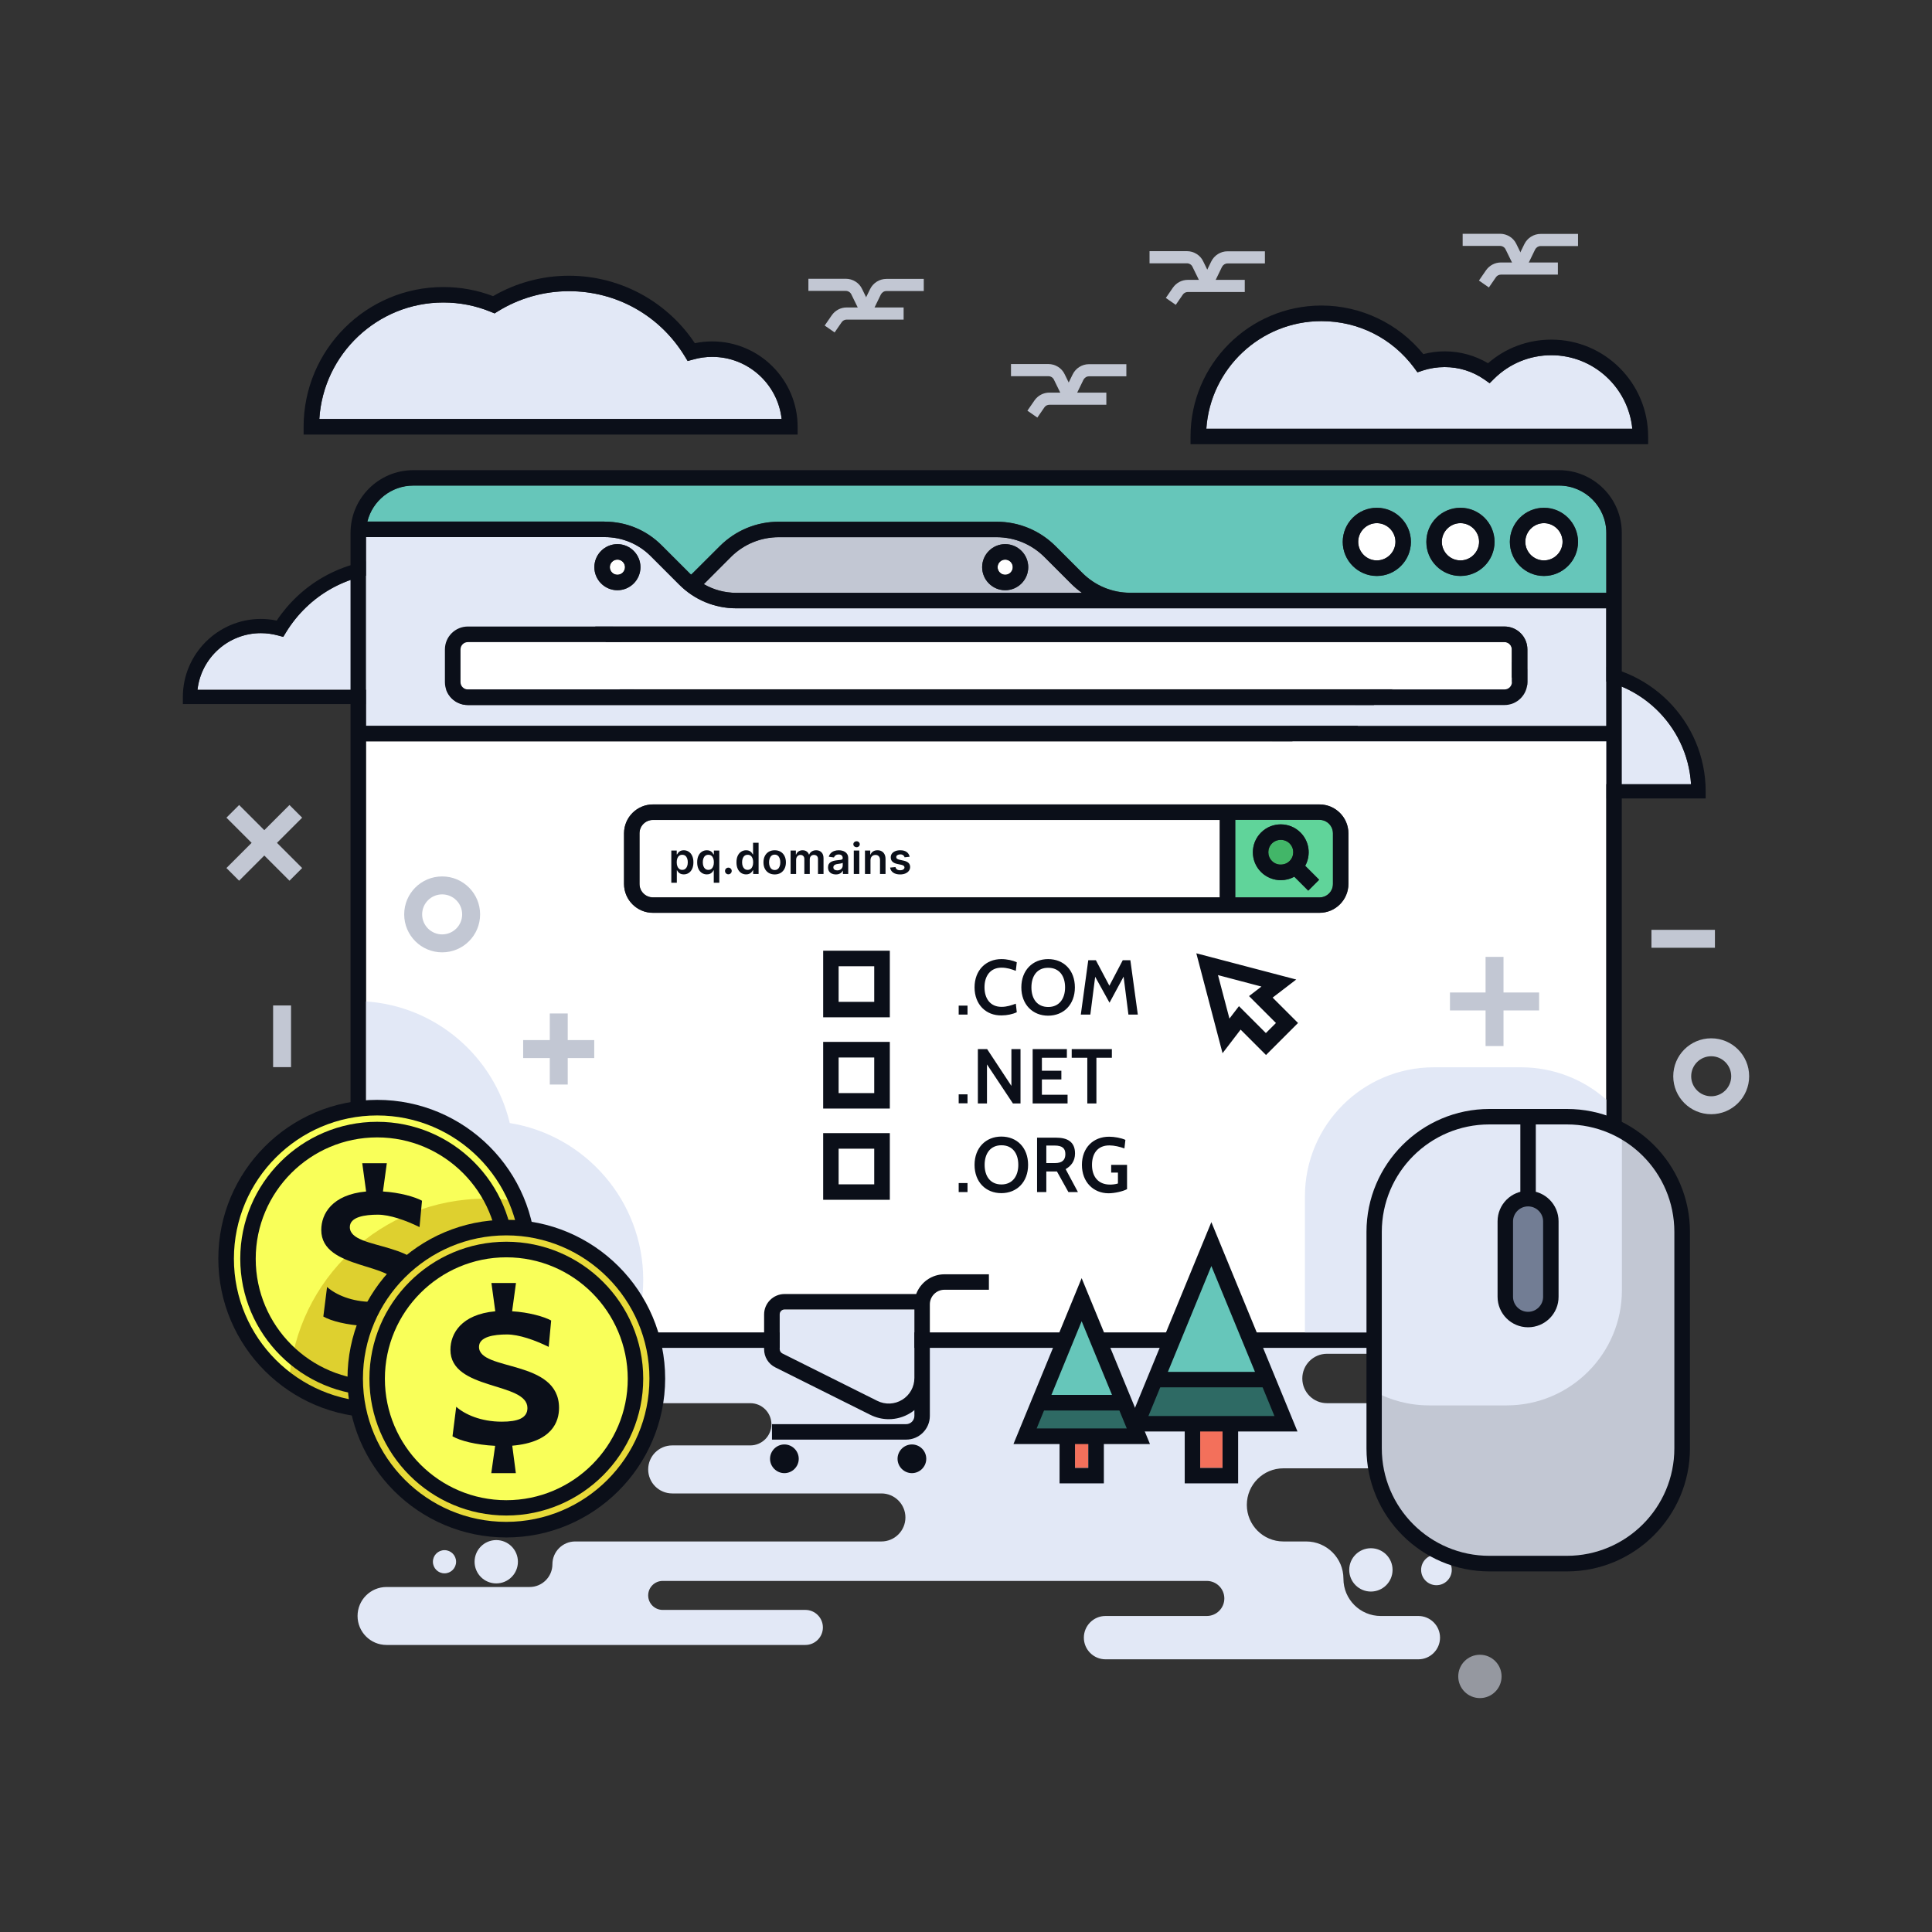 <svg width="540" height="540" viewBox="0 0 540 540" fill="none" xmlns="http://www.w3.org/2000/svg">
<rect x="0" y="0" width="540" height="540" fill="#333333" stroke="none"/>
<g clip-path="url(#clip0_4484_10790)">
<mask id="mask0_4484_10790" style="mask-type:luminance" maskUnits="userSpaceOnUse" x="0" y="0" width="540" height="540">
<path d="M540 0H0V540H540V0Z" fill="white"/>
</mask>
<g mask="url(#mask0_4484_10790)">
<path d="M162.926 392.194H209.713C212.991 392.194 215.614 394.856 215.614 398.096C215.614 401.374 212.953 403.997 209.713 403.997H187.881C184.179 403.997 181.17 407.006 181.17 410.709C181.17 414.411 184.179 417.42 187.881 417.42H246.356C250.059 417.42 253.067 420.429 253.067 424.131C253.067 427.834 250.059 430.843 246.356 430.843H160.766C157.256 430.843 154.401 433.697 154.401 437.207C154.401 440.717 151.547 443.571 148.037 443.571H108.039C103.564 443.571 99.939 447.197 99.939 451.671C99.939 456.146 103.564 459.771 108.039 459.771H225.103C227.803 459.771 230.001 457.573 230.001 454.873C230.001 452.173 227.803 449.974 225.103 449.974H185.22C182.983 449.974 181.17 448.161 181.17 445.924C181.17 443.687 182.983 441.874 185.22 441.874H337.307C340.007 441.874 342.206 444.073 342.206 446.773C342.206 449.473 340.007 451.671 337.307 451.671H308.996C305.64 451.671 302.94 454.41 302.94 457.727C302.94 461.083 305.679 463.783 308.996 463.783H396.437C399.793 463.783 402.493 461.044 402.493 457.727C402.493 454.371 399.754 451.671 396.437 451.671H385.907C380.16 451.671 375.493 447.004 375.493 441.257C375.493 435.51 370.826 430.843 365.079 430.843H358.714C353.044 430.843 348.493 426.253 348.493 420.621C348.493 414.951 353.083 410.4 358.714 410.4H399.176C404.19 410.4 408.279 406.311 408.279 401.297C408.279 396.283 404.19 392.194 399.176 392.194H370.903C367.084 392.194 363.999 389.109 363.999 385.29C363.999 381.471 367.084 378.386 370.903 378.386H413.64V349.226H160.766L162.926 392.194Z" fill="#E2E8F6"/>
<path d="M413.64 474.621C416.984 474.621 419.696 471.91 419.696 468.566C419.696 465.221 416.984 462.51 413.64 462.51C410.295 462.51 407.584 465.221 407.584 468.566C407.584 471.91 410.295 474.621 413.64 474.621Z" fill="#E2E8F6" fill-opacity="0.561"/>
<path d="M138.703 442.569C142.047 442.569 144.759 439.857 144.759 436.513C144.759 433.168 142.047 430.457 138.703 430.457C135.358 430.457 132.647 433.168 132.647 436.513C132.647 439.857 135.358 442.569 138.703 442.569Z" fill="#E2E8F6"/>
<path d="M124.239 439.753C126.028 439.753 127.479 438.302 127.479 436.513C127.479 434.723 126.028 433.273 124.239 433.273C122.449 433.273 120.999 434.723 120.999 436.513C120.999 438.302 122.449 439.753 124.239 439.753Z" fill="#E2E8F6"/>
<path d="M383.169 444.844C386.513 444.844 389.224 442.133 389.224 438.789C389.224 435.444 386.513 432.733 383.169 432.733C379.824 432.733 377.113 435.444 377.113 438.789C377.113 442.133 379.824 444.844 383.169 444.844Z" fill="#E2E8F6"/>
<path d="M401.49 443.07C403.855 443.07 405.771 441.153 405.771 438.789C405.771 436.424 403.855 434.507 401.49 434.507C399.125 434.507 397.209 436.424 397.209 438.789C397.209 441.153 399.125 443.07 401.49 443.07Z" fill="#E2E8F6"/>
<path d="M372.33 203.349C373.95 203.349 375.57 203.58 377.151 204.004L378.579 204.39L379.35 203.117C385.714 192.741 396.746 186.531 408.896 186.531C415.337 186.531 421.624 188.306 427.063 191.661L427.911 192.201L428.837 191.816C432.694 190.234 436.783 189.424 440.987 189.424C457.843 189.424 471.651 202.616 472.654 219.201H354.587C355.59 210.291 363.15 203.349 372.33 203.349Z" fill="#E2E8F6"/>
<path d="M350.537 221.207V223.174H476.743V221.207C476.743 201.536 460.736 185.49 441.026 185.49C436.629 185.49 432.386 186.261 428.297 187.804C422.434 184.41 415.761 182.597 408.934 182.597C402.223 182.597 395.589 184.371 389.764 187.689C384.557 190.659 380.083 194.863 376.766 199.839C375.3 199.53 373.796 199.376 372.291 199.376C360.296 199.376 350.537 209.173 350.537 221.207ZM354.587 219.201C355.59 210.291 363.15 203.349 372.33 203.349C373.95 203.349 375.57 203.58 377.151 204.004L378.579 204.39L379.35 203.117C385.714 192.741 396.746 186.531 408.896 186.531C415.337 186.531 421.624 188.306 427.063 191.661L427.911 192.201L428.837 191.816C432.694 190.234 436.783 189.424 440.987 189.424C457.843 189.424 471.651 202.616 472.654 219.201H354.587Z" fill="#0B0F19"/>
<path d="M72.901 176.966C74.521 176.966 76.141 177.197 77.722 177.621L79.149 178.007L79.921 176.734C86.285 166.359 97.316 160.149 109.467 160.149C115.908 160.149 122.195 161.923 127.634 165.279L128.482 165.819L129.408 165.433C133.265 163.851 137.354 163.041 141.558 163.041C158.414 163.041 172.222 176.233 173.225 192.819H55.196C56.161 183.909 63.759 176.966 72.901 176.966Z" fill="#E2E8F6"/>
<path d="M51.107 194.824V196.791H177.313V194.824C177.313 175.153 161.306 159.107 141.596 159.107C137.199 159.107 132.956 159.879 128.867 161.421C123.004 158.027 116.331 156.214 109.504 156.214C102.793 156.214 96.159 157.989 90.335 161.306C85.127 164.276 80.653 168.48 77.336 173.456C75.87 173.147 74.366 172.993 72.862 172.993C60.904 173.031 51.107 182.79 51.107 194.824ZM55.196 192.819C56.199 183.909 63.759 176.966 72.939 176.966C74.559 176.966 76.179 177.197 77.76 177.621L79.187 178.007L79.959 176.734C86.323 166.359 97.355 160.149 109.504 160.149C115.946 160.149 122.233 161.923 127.671 165.279L128.52 165.819L129.446 165.433C133.303 163.851 137.391 163.041 141.596 163.041C158.451 163.041 172.26 176.233 173.263 192.819H55.196Z" fill="#0B0F19"/>
<path d="M448.971 359.177V207.206H102.291V359.177C102.291 366.467 108.231 372.407 115.521 372.407H435.741C443.07 372.407 448.971 366.467 448.971 359.177ZM376.881 247.089C376.881 251.524 373.256 255.15 368.82 255.15H182.481C178.046 255.15 174.42 251.524 174.42 247.089V232.933C174.42 228.497 178.046 224.871 182.481 224.871H368.82C373.256 224.871 376.881 228.497 376.881 232.933V247.089ZM431.537 156.639C434.391 156.639 436.744 154.286 436.744 151.431C436.744 148.577 434.391 146.224 431.537 146.224C428.683 146.224 426.33 148.577 426.33 151.431C426.33 154.324 428.683 156.639 431.537 156.639ZM384.827 156.639C387.681 156.639 390.034 154.286 390.034 151.431C390.034 148.577 387.681 146.224 384.827 146.224C381.973 146.224 379.62 148.577 379.62 151.431C379.62 154.324 381.973 156.639 384.827 156.639Z" fill="white"/>
<path d="M368.82 229.153H345.253V250.83H368.82C370.903 250.83 372.561 249.133 372.561 247.089V232.933C372.561 230.85 370.864 229.153 368.82 229.153ZM365.657 248.94L361.761 245.044C360.604 245.7 359.293 246.009 357.981 246.009C355.976 246.009 353.97 245.237 352.466 243.733C349.419 240.686 349.419 235.749 352.466 232.701C355.513 229.654 360.45 229.654 363.497 232.701C366.004 235.209 366.429 239.027 364.809 241.997L368.704 245.893L365.657 248.94Z" fill="#60D49A"/>
<path d="M168.981 145.8C175.037 145.8 180.707 148.153 184.95 152.434L192.857 160.341C192.934 160.419 193.05 160.534 193.166 160.611C193.32 160.457 193.474 160.341 193.629 160.187L201.189 152.627C205.586 148.23 211.449 145.8 217.697 145.8H278.524C284.773 145.8 290.597 148.23 295.033 152.627L302.516 160.11C306.103 163.697 310.886 165.664 315.939 165.664H448.971V148.924C448.971 141.634 443.031 135.694 435.741 135.694H115.521C109.311 135.694 104.104 139.976 102.677 145.761H168.981V145.8ZM431.537 141.904C436.783 141.904 441.064 146.186 441.064 151.431C441.064 156.677 436.783 160.959 431.537 160.959C426.291 160.959 422.01 156.677 422.01 151.431C422.01 146.186 426.291 141.904 431.537 141.904ZM408.201 141.904C413.447 141.904 417.729 146.186 417.729 151.431C417.729 156.677 413.447 160.959 408.201 160.959C402.956 160.959 398.674 156.677 398.674 151.431C398.636 146.186 402.917 141.904 408.201 141.904ZM384.827 141.904C390.073 141.904 394.354 146.186 394.354 151.431C394.354 156.677 390.073 160.959 384.827 160.959C379.581 160.959 375.3 156.677 375.3 151.431C375.3 146.186 379.581 141.904 384.827 141.904Z" fill="#66C6BA"/>
<path d="M340.933 229.153H182.481C180.399 229.153 178.74 230.85 178.74 232.894V247.05C178.74 249.133 180.437 250.791 182.481 250.791H340.933V229.153Z" fill="white"/>
<path d="M187.633 246.735V237.735H189.15V238.817H189.239C189.319 238.658 189.431 238.489 189.576 238.31C189.721 238.128 189.917 237.973 190.164 237.845C190.411 237.715 190.726 237.649 191.11 237.649C191.616 237.649 192.071 237.779 192.478 238.037C192.887 238.293 193.211 238.672 193.449 239.175C193.691 239.675 193.812 240.289 193.812 241.016C193.812 241.735 193.694 242.345 193.458 242.848C193.222 243.351 192.901 243.735 192.495 243.999C192.089 244.263 191.628 244.395 191.114 244.395C190.739 244.395 190.428 244.333 190.181 244.208C189.934 244.083 189.735 243.932 189.584 243.756C189.437 243.577 189.321 243.408 189.239 243.249H189.175V246.735H187.633ZM189.145 241.007C189.145 241.431 189.205 241.801 189.324 242.119C189.446 242.438 189.621 242.686 189.848 242.865C190.079 243.041 190.357 243.129 190.684 243.129C191.025 243.129 191.31 243.039 191.54 242.857C191.77 242.672 191.944 242.421 192.06 242.102C192.179 241.781 192.239 241.416 192.239 241.007C192.239 240.601 192.181 240.24 192.064 239.925C191.948 239.61 191.775 239.362 191.545 239.183C191.314 239.004 191.027 238.915 190.684 238.915C190.354 238.915 190.074 239.002 189.844 239.175C189.614 239.348 189.439 239.591 189.32 239.904C189.204 240.216 189.145 240.584 189.145 241.007Z" fill="#0B0F19"/>
<path d="M199.5 246.735V243.249H199.437C199.357 243.408 199.242 243.577 199.091 243.756C198.941 243.932 198.742 244.083 198.495 244.208C198.248 244.333 197.937 244.395 197.562 244.395C197.047 244.395 196.587 244.263 196.181 243.999C195.775 243.735 195.454 243.351 195.218 242.848C194.982 242.345 194.864 241.735 194.864 241.016C194.864 240.289 194.983 239.675 195.222 239.175C195.464 238.672 195.789 238.293 196.198 238.037C196.607 237.779 197.063 237.649 197.566 237.649C197.949 237.649 198.265 237.715 198.512 237.845C198.759 237.973 198.955 238.128 199.1 238.31C199.245 238.489 199.357 238.658 199.437 238.817H199.53V237.735H201.047V246.735H199.5ZM197.992 243.129C198.319 243.129 198.597 243.041 198.827 242.865C199.057 242.686 199.232 242.438 199.351 242.119C199.471 241.801 199.53 241.431 199.53 241.007C199.53 240.584 199.471 240.216 199.351 239.904C199.235 239.591 199.062 239.348 198.831 239.175C198.604 239.002 198.324 238.915 197.992 238.915C197.648 238.915 197.361 239.004 197.131 239.183C196.901 239.362 196.728 239.61 196.611 239.925C196.495 240.24 196.437 240.601 196.437 241.007C196.437 241.416 196.495 241.781 196.611 242.102C196.731 242.421 196.905 242.672 197.135 242.857C197.368 243.039 197.654 243.129 197.992 243.129Z" fill="#0B0F19"/>
<path d="M203.584 244.374C203.325 244.374 203.104 244.283 202.919 244.101C202.734 243.919 202.644 243.698 202.646 243.436C202.644 243.181 202.734 242.962 202.919 242.78C203.104 242.598 203.325 242.507 203.584 242.507C203.834 242.507 204.051 242.598 204.236 242.78C204.423 242.962 204.519 243.181 204.521 243.436C204.519 243.61 204.473 243.767 204.385 243.909C204.3 244.051 204.186 244.165 204.044 244.25C203.905 244.333 203.751 244.374 203.584 244.374Z" fill="#0B0F19"/>
<path d="M208.543 244.395C208.029 244.395 207.569 244.263 207.162 243.999C206.756 243.735 206.435 243.351 206.199 242.848C205.963 242.345 205.846 241.735 205.846 241.016C205.846 240.289 205.965 239.675 206.204 239.175C206.445 238.672 206.77 238.293 207.179 238.037C207.588 237.779 208.044 237.649 208.547 237.649C208.931 237.649 209.246 237.715 209.493 237.845C209.74 237.973 209.936 238.128 210.081 238.31C210.226 238.489 210.338 238.658 210.418 238.817H210.482V235.553H212.029V244.28H210.512V243.249H210.418C210.338 243.408 210.223 243.577 210.073 243.756C209.922 243.932 209.723 244.083 209.476 244.208C209.229 244.333 208.918 244.395 208.543 244.395ZM208.973 243.129C209.3 243.129 209.579 243.041 209.809 242.865C210.039 242.686 210.213 242.438 210.333 242.119C210.452 241.801 210.512 241.431 210.512 241.007C210.512 240.584 210.452 240.216 210.333 239.904C210.216 239.591 210.043 239.348 209.813 239.175C209.586 239.002 209.306 238.915 208.973 238.915C208.63 238.915 208.343 239.004 208.113 239.183C207.883 239.362 207.709 239.61 207.593 239.925C207.476 240.24 207.418 240.601 207.418 241.007C207.418 241.416 207.476 241.781 207.593 242.102C207.712 242.421 207.887 242.672 208.117 242.857C208.35 243.039 208.635 243.129 208.973 243.129Z" fill="#0B0F19"/>
<path d="M216.528 244.408C215.889 244.408 215.335 244.267 214.866 243.986C214.397 243.705 214.033 243.311 213.775 242.806C213.519 242.3 213.391 241.709 213.391 241.033C213.391 240.357 213.519 239.764 213.775 239.256C214.033 238.747 214.397 238.352 214.866 238.071C215.335 237.79 215.889 237.649 216.528 237.649C217.167 237.649 217.721 237.79 218.19 238.071C218.658 238.352 219.021 238.747 219.276 239.256C219.535 239.764 219.664 240.357 219.664 241.033C219.664 241.709 219.535 242.3 219.276 242.806C219.021 243.311 218.658 243.705 218.19 243.986C217.721 244.267 217.167 244.408 216.528 244.408ZM216.536 243.172C216.883 243.172 217.173 243.077 217.406 242.887C217.639 242.693 217.812 242.435 217.925 242.111C218.042 241.787 218.1 241.426 218.1 241.029C218.1 240.628 218.042 240.266 217.925 239.942C217.812 239.615 217.639 239.355 217.406 239.162C217.173 238.969 216.883 238.872 216.536 238.872C216.181 238.872 215.886 238.969 215.65 239.162C215.417 239.355 215.242 239.615 215.126 239.942C215.012 240.266 214.955 240.628 214.955 241.029C214.955 241.426 215.012 241.787 215.126 242.111C215.242 242.435 215.417 242.693 215.65 242.887C215.886 243.077 216.181 243.172 216.536 243.172Z" fill="#0B0F19"/>
<path d="M220.973 244.28V237.735H222.448V238.847H222.525C222.661 238.472 222.887 238.179 223.202 237.969C223.517 237.756 223.894 237.649 224.331 237.649C224.775 237.649 225.148 237.757 225.452 237.973C225.759 238.186 225.975 238.477 226.1 238.847H226.168C226.313 238.483 226.557 238.193 226.901 237.977C227.248 237.759 227.658 237.649 228.133 237.649C228.735 237.649 229.226 237.84 229.607 238.22C229.988 238.601 230.178 239.156 230.178 239.887V244.28H228.631V240.125C228.631 239.719 228.523 239.422 228.307 239.235C228.091 239.044 227.827 238.949 227.515 238.949C227.142 238.949 226.851 239.066 226.641 239.298C226.434 239.529 226.33 239.828 226.33 240.198V244.28H224.817V240.061C224.817 239.723 224.715 239.453 224.51 239.252C224.309 239.05 224.044 238.949 223.718 238.949C223.496 238.949 223.294 239.006 223.113 239.119C222.931 239.23 222.786 239.388 222.678 239.593C222.57 239.794 222.516 240.03 222.516 240.3V244.28H220.973Z" fill="#0B0F19"/>
<path d="M233.626 244.412C233.212 244.412 232.838 244.338 232.506 244.191C232.176 244.04 231.915 243.818 231.722 243.526C231.531 243.233 231.436 242.872 231.436 242.443C231.436 242.074 231.504 241.769 231.641 241.527C231.777 241.286 231.963 241.093 232.199 240.948C232.435 240.803 232.7 240.693 232.996 240.619C233.294 240.543 233.602 240.487 233.92 240.453C234.304 240.414 234.615 240.378 234.854 240.347C235.092 240.313 235.266 240.262 235.374 240.193C235.484 240.122 235.54 240.013 235.54 239.865V239.84C235.54 239.519 235.445 239.27 235.254 239.094C235.064 238.918 234.79 238.83 234.432 238.83C234.054 238.83 233.754 238.912 233.533 239.077C233.314 239.242 233.166 239.436 233.09 239.661L231.649 239.456C231.763 239.058 231.95 238.726 232.212 238.459C232.473 238.189 232.793 237.987 233.17 237.854C233.548 237.718 233.966 237.649 234.423 237.649C234.739 237.649 235.053 237.686 235.365 237.76C235.678 237.834 235.963 237.956 236.222 238.127C236.48 238.294 236.688 238.523 236.844 238.813C237.003 239.102 237.082 239.465 237.082 239.899V244.28H235.599V243.381H235.548C235.455 243.563 235.322 243.733 235.152 243.892C234.984 244.048 234.773 244.175 234.517 244.271C234.264 244.365 233.967 244.412 233.626 244.412ZM234.027 243.279C234.337 243.279 234.605 243.218 234.832 243.095C235.06 242.97 235.234 242.806 235.357 242.601C235.482 242.396 235.544 242.173 235.544 241.932V241.161C235.496 241.2 235.413 241.237 235.297 241.271C235.183 241.306 235.055 241.335 234.913 241.361C234.771 241.387 234.631 241.409 234.492 241.429C234.352 241.449 234.232 241.466 234.129 241.48C233.899 241.512 233.693 241.563 233.511 241.634C233.33 241.705 233.186 241.804 233.081 241.932C232.976 242.057 232.923 242.219 232.923 242.418C232.923 242.702 233.027 242.916 233.234 243.061C233.442 243.206 233.706 243.279 234.027 243.279Z" fill="#0B0F19"/>
<path d="M238.634 244.28V237.735H240.176V244.28H238.634ZM239.409 236.806C239.165 236.806 238.955 236.725 238.778 236.563C238.602 236.398 238.514 236.2 238.514 235.97C238.514 235.737 238.602 235.54 238.778 235.378C238.955 235.213 239.165 235.131 239.409 235.131C239.656 235.131 239.867 235.213 240.04 235.378C240.216 235.54 240.304 235.737 240.304 235.97C240.304 236.2 240.216 236.398 240.04 236.563C239.867 236.725 239.656 236.806 239.409 236.806Z" fill="#0B0F19"/>
<path d="M243.305 240.445V244.28H241.762V237.735H243.237V238.847H243.314C243.464 238.48 243.704 238.189 244.034 237.973C244.366 237.757 244.777 237.649 245.265 237.649C245.717 237.649 246.11 237.746 246.446 237.939C246.784 238.132 247.045 238.412 247.23 238.779C247.417 239.145 247.51 239.59 247.507 240.112V244.28H245.964V240.351C245.964 239.914 245.851 239.571 245.623 239.324C245.399 239.077 245.088 238.953 244.69 238.953C244.42 238.953 244.18 239.013 243.97 239.132C243.762 239.249 243.599 239.418 243.48 239.639C243.363 239.861 243.305 240.129 243.305 240.445Z" fill="#0B0F19"/>
<path d="M254.247 239.465L252.841 239.618C252.801 239.476 252.732 239.343 252.632 239.218C252.536 239.093 252.405 238.992 252.24 238.915C252.075 238.838 251.874 238.8 251.635 238.8C251.314 238.8 251.044 238.869 250.825 239.009C250.609 239.148 250.503 239.328 250.506 239.55C250.503 239.74 250.573 239.895 250.715 240.014C250.859 240.134 251.098 240.232 251.431 240.308L252.547 240.547C253.166 240.681 253.627 240.892 253.928 241.182C254.232 241.472 254.385 241.851 254.388 242.32C254.385 242.732 254.264 243.095 254.026 243.411C253.79 243.723 253.462 243.968 253.041 244.144C252.621 244.32 252.138 244.408 251.592 244.408C250.791 244.408 250.146 244.24 249.658 243.905C249.169 243.567 248.878 243.097 248.784 242.494L250.288 242.35C250.357 242.645 250.502 242.868 250.723 243.019C250.945 243.169 251.233 243.244 251.588 243.244C251.955 243.244 252.249 243.169 252.47 243.019C252.695 242.868 252.807 242.682 252.807 242.46C252.807 242.273 252.734 242.118 252.59 241.996C252.448 241.874 252.226 241.78 251.925 241.715L250.808 241.48C250.181 241.35 249.716 241.129 249.415 240.82C249.114 240.507 248.965 240.112 248.967 239.635C248.965 239.232 249.074 238.882 249.296 238.587C249.52 238.289 249.831 238.058 250.229 237.896C250.629 237.732 251.091 237.649 251.614 237.649C252.381 237.649 252.984 237.813 253.425 238.139C253.868 238.466 254.142 238.908 254.247 239.465Z" fill="#0B0F19"/>
<path d="M360.45 235.749C359.794 235.093 358.907 234.746 357.981 234.746C357.056 234.746 356.169 235.093 355.513 235.749C354.163 237.099 354.163 239.297 355.513 240.647C356.169 241.303 357.056 241.65 357.981 241.65C358.907 241.65 359.794 241.303 360.45 240.647C361.8 239.297 361.8 237.099 360.45 235.749Z" fill="#42B668"/>
<path d="M408.201 156.639C411.056 156.639 413.409 154.286 413.409 151.431C413.409 148.577 411.056 146.224 408.201 146.224C405.347 146.224 402.994 148.577 402.994 151.431C402.994 154.324 405.309 156.639 408.201 156.639Z" fill="white"/>
<path d="M278.524 150.12H217.697C212.606 150.12 207.861 152.087 204.274 155.674L196.714 163.273C199.453 164.854 202.577 165.703 205.817 165.703H302.4C301.359 164.97 300.356 164.121 299.43 163.196L291.947 155.713C288.36 152.126 283.577 150.12 278.524 150.12ZM280.954 164.97C277.406 164.97 274.513 162.077 274.513 158.529C274.513 154.98 277.406 152.087 280.954 152.087C284.503 152.087 287.396 154.98 287.396 158.529C287.396 162.077 284.503 164.97 280.954 164.97Z" fill="#C2C7D3"/>
<path d="M172.569 160.65C173.74 160.65 174.69 159.7 174.69 158.529C174.69 157.357 173.74 156.407 172.569 156.407C171.397 156.407 170.447 157.357 170.447 158.529C170.447 159.7 171.397 160.65 172.569 160.65Z" fill="white"/>
<path d="M420.506 179.434H130.757C129.639 179.434 128.713 180.36 128.713 181.479V190.62C128.713 191.739 129.639 192.664 130.757 192.664H420.506C421.624 192.664 422.55 191.739 422.55 190.62V181.479C422.589 180.36 421.663 179.434 420.506 179.434Z" fill="white"/>
<path d="M414.566 170.023H205.817C199.761 170.023 194.091 167.67 189.849 163.389L181.941 155.481C178.509 152.049 173.919 150.12 169.02 150.12H102.291V202.886H448.971V170.023H414.566ZM172.569 152.087C176.117 152.087 179.01 154.98 179.01 158.529C179.01 162.077 176.117 164.97 172.569 164.97C169.02 164.97 166.127 162.077 166.127 158.529C166.127 154.98 169.02 152.087 172.569 152.087ZM420.506 197.061H130.757C127.247 197.061 124.354 194.207 124.354 190.659V181.517C124.354 178.007 127.209 175.114 130.757 175.114H420.506C424.016 175.114 426.909 177.969 426.909 181.517V190.659C426.909 194.169 424.054 197.061 420.506 197.061Z" fill="#E2E8F6"/>
<path d="M280.954 160.65C282.126 160.65 283.076 159.7 283.076 158.529C283.076 157.357 282.126 156.407 280.954 156.407C279.783 156.407 278.833 157.357 278.833 158.529C278.833 159.7 279.783 160.65 280.954 160.65Z" fill="white"/>
<path d="M435.741 131.413H115.521C105.84 131.413 97.972 139.281 97.972 148.963V359.177C97.972 368.859 105.84 376.727 115.521 376.727H435.741C445.423 376.727 453.291 368.859 453.291 359.177V148.963C453.33 139.281 445.423 131.413 435.741 131.413ZM115.521 372.407C108.231 372.407 102.291 366.467 102.291 359.177V207.206H448.971V359.177C448.971 366.467 443.031 372.407 435.741 372.407H115.521ZM115.521 135.733H435.741C443.031 135.733 448.971 141.673 448.971 148.963V165.703H315.939C310.847 165.703 306.103 163.736 302.516 160.149L295.033 152.666C290.636 148.269 284.773 145.839 278.524 145.839H217.697C211.449 145.839 205.624 148.269 201.189 152.666L193.629 160.187C193.474 160.341 193.32 160.457 193.166 160.611C193.05 160.534 192.973 160.419 192.857 160.341L184.95 152.434C180.669 148.153 174.999 145.8 168.981 145.8H102.677C104.104 140.014 109.311 135.733 115.521 135.733ZM302.4 165.703H205.817C202.577 165.703 199.453 164.854 196.714 163.273L204.274 155.713C207.861 152.126 212.644 150.159 217.697 150.159H278.524C283.616 150.159 288.36 152.126 291.947 155.713L299.43 163.196C300.356 164.121 301.359 164.931 302.4 165.703ZM102.291 202.886V150.12H168.981C173.88 150.12 178.47 152.01 181.903 155.481L189.81 163.389C194.091 167.67 199.761 170.023 205.779 170.023H448.933V202.886H102.291Z" fill="#0B0F19"/>
<path d="M384.827 160.997C390.073 160.997 394.354 156.716 394.354 151.47C394.354 146.224 390.073 141.943 384.827 141.943C379.581 141.943 375.3 146.224 375.3 151.47C375.3 156.716 379.581 160.997 384.827 160.997ZM384.827 146.224C387.681 146.224 390.034 148.577 390.034 151.431C390.034 154.286 387.681 156.639 384.827 156.639C381.973 156.639 379.62 154.286 379.62 151.431C379.62 148.577 381.973 146.224 384.827 146.224ZM408.201 160.997C413.447 160.997 417.729 156.716 417.729 151.47C417.729 146.224 413.447 141.943 408.201 141.943C402.956 141.943 398.674 146.224 398.674 151.47C398.636 156.716 402.917 160.997 408.201 160.997ZM408.201 146.224C411.056 146.224 413.409 148.577 413.409 151.431C413.409 154.286 411.056 156.639 408.201 156.639C405.347 156.639 402.994 154.286 402.994 151.431C402.994 148.577 405.309 146.224 408.201 146.224ZM431.537 160.997C436.783 160.997 441.064 156.716 441.064 151.47C441.064 146.224 436.783 141.943 431.537 141.943C426.291 141.943 422.01 146.224 422.01 151.47C422.01 156.716 426.291 160.997 431.537 160.997ZM431.537 146.224C434.391 146.224 436.744 148.577 436.744 151.431C436.744 154.286 434.391 156.639 431.537 156.639C428.683 156.639 426.33 154.286 426.33 151.431C426.33 148.577 428.683 146.224 431.537 146.224ZM368.82 224.833H182.481C178.046 224.833 174.42 228.459 174.42 232.894V247.05C174.42 251.486 178.046 255.111 182.481 255.111H368.82C373.256 255.111 376.881 251.486 376.881 247.05V232.894C376.881 228.459 373.256 224.833 368.82 224.833ZM178.74 247.089V232.933C178.74 230.85 180.437 229.191 182.481 229.191H340.933V250.869H182.481C180.399 250.83 178.74 249.133 178.74 247.089ZM372.561 247.089C372.561 249.171 370.864 250.83 368.82 250.83H345.253V229.153H368.82C370.903 229.153 372.561 230.85 372.561 232.894V247.089Z" fill="#0B0F19"/>
<path d="M363.497 232.701C360.45 229.654 355.513 229.654 352.466 232.701C349.419 235.749 349.419 240.686 352.466 243.733C353.97 245.237 355.976 246.009 357.981 246.009C359.293 246.009 360.566 245.7 361.761 245.044L365.658 248.94L368.704 245.893L364.809 241.997C366.467 238.989 366.004 235.209 363.497 232.701ZM355.513 240.647C354.163 239.297 354.163 237.099 355.513 235.749C356.169 235.093 357.056 234.746 357.981 234.746C358.907 234.746 359.795 235.093 360.451 235.749C361.801 237.099 361.801 239.297 360.451 240.647C359.795 241.303 358.907 241.65 357.981 241.65C357.056 241.689 356.169 241.303 355.513 240.647ZM420.507 175.114H130.757C127.247 175.114 124.354 177.969 124.354 181.517V190.659C124.354 194.169 127.209 197.061 130.757 197.061H420.507C424.017 197.061 426.909 194.207 426.909 190.659V181.517C426.909 177.969 424.055 175.114 420.507 175.114ZM422.589 190.659C422.589 191.777 421.663 192.703 420.544 192.703H130.757C129.639 192.703 128.713 191.777 128.713 190.659V181.517C128.713 180.399 129.639 179.473 130.757 179.473H420.507C421.625 179.473 422.55 180.399 422.55 181.517V190.659H422.589ZM172.569 164.97C176.117 164.97 179.01 162.077 179.01 158.529C179.01 154.98 176.117 152.087 172.569 152.087C169.02 152.087 166.127 154.98 166.127 158.529C166.127 162.077 169.02 164.97 172.569 164.97ZM172.569 156.407C173.726 156.407 174.69 157.371 174.69 158.529C174.69 159.686 173.726 160.65 172.569 160.65C171.411 160.65 170.448 159.686 170.448 158.529C170.448 157.371 171.411 156.407 172.569 156.407ZM280.954 152.087C277.406 152.087 274.513 154.98 274.513 158.529C274.513 162.077 277.406 164.97 280.954 164.97C284.503 164.97 287.396 162.077 287.396 158.529C287.396 154.98 284.503 152.087 280.954 152.087ZM280.954 160.65C279.797 160.65 278.833 159.686 278.833 158.529C278.833 157.371 279.797 156.407 280.954 156.407C282.111 156.407 283.076 157.371 283.076 158.529C283.076 159.686 282.111 160.65 280.954 160.65Z" fill="#0B0F19"/>
<path d="M448.971 359.177V307.337C442.607 301.706 434.237 298.311 425.096 298.311H400.796C380.854 298.311 364.731 314.473 364.731 334.376V372.407H435.741C443.07 372.407 448.971 366.467 448.971 359.177ZM179.781 357.711C179.781 335.649 163.581 317.289 142.483 313.894C138.047 295.303 121.886 281.224 102.33 279.913V359.177C102.33 366.467 108.27 372.407 115.56 372.407H177.313C178.894 367.817 179.781 362.88 179.781 357.711Z" fill="#E2E8F6"/>
<path d="M248.709 284.349H230.079V265.719H248.709V284.349ZM234.399 280.029H244.35V270.077H234.399V280.029ZM248.709 309.844H230.079V291.214H248.709V309.844ZM234.399 305.524H244.35V295.573H234.399V305.524ZM248.709 335.34H230.079V316.71H248.709V335.34ZM234.399 331.02H244.35V321.069H234.399V331.02ZM267.956 283.577V281.07H270.424V283.577H267.956ZM272.391 275.979C272.391 271.196 275.554 268.071 279.913 268.071C281.456 268.071 283.114 268.457 284.194 268.959L283.924 271.35C282.69 270.887 281.494 270.463 279.913 270.463C276.789 270.463 275.169 272.816 275.169 275.94C275.169 279.103 276.789 281.417 279.913 281.417C281.456 281.417 282.651 280.993 283.924 280.53L284.194 282.921C283.076 283.461 281.494 283.809 279.913 283.809C275.593 283.886 272.391 280.761 272.391 275.979ZM285.467 275.979C285.467 271.196 288.63 268.071 292.95 268.071C297.309 268.071 300.433 271.157 300.433 275.979C300.433 280.8 297.27 283.886 292.95 283.886C288.63 283.886 285.467 280.761 285.467 275.979ZM288.283 275.979C288.283 279.141 289.864 281.456 292.989 281.456C296.074 281.456 297.694 279.103 297.694 275.979C297.694 272.816 296.113 270.501 292.989 270.501C289.864 270.463 288.283 272.816 288.283 275.979ZM315.399 283.577L314.049 272.97L310.114 280.26L306.103 273.009L304.753 283.577H302.091L304.174 268.38H306.296L310.076 275.516L313.817 268.38H315.939L318.021 283.577H315.399ZM267.956 308.417V305.871H270.424V308.379H267.956V308.417ZM283.114 308.417L275.863 297.501V308.417H273.317V293.22H275.901L282.69 303.519V293.22H285.236V308.417H283.114ZM288.63 308.417V293.22H298.196V295.65H291.214V299.276H296.653V301.706H291.214V305.987H298.389V308.417H288.63ZM306.45 295.65V308.417H303.904V295.65H299.546V293.22H310.77V295.65H306.45ZM267.956 333.18V330.673H270.424V333.18H267.956ZM272.391 325.581C272.391 320.799 275.554 317.674 279.874 317.674C284.233 317.674 287.357 320.76 287.357 325.581C287.357 330.403 284.194 333.489 279.874 333.489C275.554 333.489 272.391 330.403 272.391 325.581ZM275.207 325.581C275.207 328.744 276.789 331.059 279.913 331.059C282.999 331.059 284.619 328.706 284.619 325.581C284.619 322.419 283.037 320.104 279.913 320.104C276.789 320.104 275.207 322.457 275.207 325.581ZM298.62 333.18L295.419 327.433H292.449V333.18H289.864V317.983H295.226C298.234 317.983 300.471 319.063 300.471 322.38C300.471 324.579 299.353 325.89 297.849 326.777L301.281 333.18H298.62ZM292.449 320.143V325.08H294.879C296.961 325.08 297.771 324.154 297.771 322.573C297.771 321.069 297.039 320.181 294.763 320.181H292.449V320.143ZM302.4 325.581C302.4 320.799 305.563 317.713 309.999 317.713C311.464 317.713 313.393 318.06 314.55 318.6L314.28 320.991C313.046 320.529 311.426 320.143 310.076 320.143C306.72 320.143 305.216 322.496 305.216 325.581C305.216 328.783 306.874 331.097 310.269 331.097C310.886 331.097 311.734 331.02 312.467 330.789V327.741H310.577V325.581H315.013V332.37C313.894 332.987 311.541 333.527 309.806 333.527C305.601 333.489 302.4 330.403 302.4 325.581ZM353.854 294.879L346.757 287.781L341.704 294.377L334.376 266.451L362.301 273.78L355.706 278.833L362.803 285.93L353.854 294.879ZM346.294 281.224L353.816 288.746L356.631 285.93L349.11 278.409L352.581 275.747L340.431 272.546L343.633 284.696L346.294 281.224Z" fill="#0B0F19"/>
<path d="M437.979 312.12H416.301C398.52 312.12 384.094 326.546 384.094 344.327V404.807C384.094 422.589 398.52 437.014 416.301 437.014H437.979C455.76 437.014 470.186 422.589 470.186 404.807V344.327C470.186 326.546 455.76 312.12 437.979 312.12Z" fill="#E2E8F6"/>
<path d="M453.33 316.016V360.604C453.33 378.386 438.904 392.811 421.123 392.811H399.446C393.891 392.811 388.646 391.384 384.094 388.916V404.807C384.094 422.589 398.52 437.014 416.301 437.014H437.979C455.76 437.014 470.186 422.589 470.186 404.807V344.327C470.186 332.1 463.359 321.454 453.33 316.016Z" fill="#C2C7D3"/>
<path d="M437.98 439.213H416.302C397.325 439.213 381.935 423.784 381.935 404.846V344.327C381.935 325.35 397.364 309.96 416.302 309.96H437.98C456.957 309.96 472.347 325.389 472.347 344.327V404.807C472.347 423.784 456.918 439.213 437.98 439.213ZM416.264 314.28C399.678 314.28 386.217 327.741 386.217 344.327V404.807C386.217 421.393 399.678 434.854 416.264 434.854H437.941C454.527 434.854 467.988 421.393 467.988 404.807V344.327C467.988 327.741 454.527 314.28 437.941 314.28H416.264Z" fill="#0B0F19"/>
<path d="M427.101 335.031C423.591 335.031 420.737 337.886 420.737 341.396V362.456C420.737 365.966 423.591 368.82 427.101 368.82C430.611 368.82 433.466 365.966 433.466 362.456V341.396C433.466 337.847 430.65 335.031 427.101 335.031Z" fill="#727D94"/>
<path d="M427.101 370.98C422.396 370.98 418.577 367.161 418.577 362.456V341.357C418.577 336.651 422.396 332.833 427.101 332.833C431.807 332.833 435.626 336.651 435.626 341.357V362.417C435.664 367.161 431.807 370.98 427.101 370.98ZM427.101 337.191C424.787 337.191 422.897 339.081 422.897 341.396V362.456C422.897 364.77 424.787 366.66 427.101 366.66C429.416 366.66 431.306 364.77 431.306 362.456V341.357C431.306 339.081 429.416 337.191 427.101 337.191Z" fill="#0B0F19"/>
<path d="M424.941 312.12H429.261V335.031H424.941V312.12Z" fill="#0B0F19"/>
<path d="M199.068 99.746C197.294 99.746 195.52 99.977 193.784 100.479L192.202 100.903L191.354 99.514C184.411 88.174 172.3 81.386 159.031 81.386C152.011 81.386 145.107 83.314 139.167 87.017L138.241 87.596L137.2 87.171C132.995 85.436 128.521 84.549 123.931 84.549C105.494 84.549 90.373 98.974 89.255 117.103H218.47C217.39 107.383 209.097 99.746 199.068 99.746Z" fill="#E2E8F6"/>
<path d="M199.067 95.426C197.447 95.426 195.789 95.58 194.207 95.927C190.581 90.45 185.683 85.899 179.974 82.62C173.61 78.994 166.397 77.066 159.03 77.066C151.547 77.066 144.257 79.033 137.816 82.774C133.38 81.077 128.713 80.229 123.891 80.229C102.369 80.229 84.857 97.74 84.857 119.301V121.461H222.943V119.301C222.943 106.149 212.22 95.426 199.067 95.426ZM89.254 117.103C90.373 98.974 105.493 84.549 123.93 84.549C128.52 84.549 132.994 85.436 137.199 87.171L138.24 87.596L139.166 87.017C145.144 83.353 152.01 81.386 159.03 81.386C172.337 81.386 184.41 88.174 191.353 99.514L192.201 100.903L193.783 100.479C195.519 99.977 197.293 99.746 199.067 99.746C209.096 99.746 217.389 107.344 218.469 117.103H89.254Z" fill="#0B0F19"/>
<path d="M433.62 99.283C427.603 99.283 421.933 101.597 417.651 105.84L416.379 107.113L414.913 106.071C411.634 103.796 407.816 102.6 403.804 102.6C401.721 102.6 399.677 102.947 397.71 103.564L396.206 104.066L395.28 102.793C389.109 94.5 379.697 89.756 369.36 89.756C352.311 89.756 338.31 103.063 337.191 119.841H456.261C455.143 108.309 445.423 99.283 433.62 99.283Z" fill="#E2E8F6"/>
<path d="M433.62 94.924C427.063 94.924 420.814 97.239 415.916 101.52C412.251 99.36 408.124 98.203 403.804 98.203C401.76 98.203 399.754 98.473 397.826 98.974C390.921 90.45 380.391 85.397 369.36 85.397C349.187 85.397 332.756 101.829 332.756 122.001V124.161H460.659V122.001C460.659 107.074 448.547 94.924 433.62 94.924ZM337.153 119.841C338.271 103.063 352.273 89.756 369.321 89.756C379.62 89.756 389.07 94.5 395.241 102.793L396.167 104.066L397.671 103.564C399.639 102.909 401.683 102.6 403.766 102.6C407.777 102.6 411.596 103.796 414.874 106.071L416.34 107.113L417.613 105.84C421.894 101.636 427.564 99.283 433.581 99.283C445.384 99.283 455.104 108.347 456.223 119.841H337.153Z" fill="#0B0F19"/>
<path d="M335.456 396.206H341.704V410.284H335.456V396.206Z" fill="#F3705B"/>
<path d="M331.136 391.847V414.604H346.063V391.847H331.136ZM341.704 410.284H335.456V396.206H341.704V410.284Z" fill="#0B0F19"/>
<path d="M338.58 347.259L317.751 397.941H359.447L338.58 347.259Z" fill="#2E6A64"/>
<path d="M362.649 400.101H314.511L338.58 341.589L362.649 400.101ZM320.991 395.781H356.207L338.58 352.967L320.991 395.781Z" fill="#0B0F19"/>
<path d="M338.58 348.184L323.19 385.599H354.009L338.58 348.184Z" fill="#66C6BA"/>
<path d="M357.21 387.759H319.95L338.58 342.437L357.21 387.759ZM326.43 383.439H350.769L338.58 353.854L326.43 383.439Z" fill="#0B0F19"/>
<path d="M300.472 400.603H304.175V410.284H300.472V400.603Z" fill="#F3705B"/>
<path d="M296.151 396.283V414.604H308.533V396.283H296.151ZM304.174 410.284H300.471V400.603H304.174V410.284Z" fill="#0B0F19"/>
<path d="M302.323 362.957L286.509 401.413H318.176L302.323 362.957Z" fill="#2E6A64"/>
<path d="M321.417 403.611H283.27L302.324 357.249L321.417 403.611ZM289.75 399.253H314.937L302.324 368.627L289.75 399.253Z" fill="#0B0F19"/>
<path d="M302.323 363.613L290.636 392.079H314.049L302.323 363.613Z" fill="#66C6BA"/>
<path d="M317.29 394.239H287.435L302.362 357.943L317.29 394.239ZM293.877 389.88H310.81L302.324 369.283L293.877 389.88Z" fill="#0B0F19"/>
<path d="M246.01 366.043H219.28C218.547 366.043 217.93 366.66 217.93 367.393V377.113C217.93 377.614 218.2 378.116 218.701 378.347L245.2 391.577C247.437 392.696 250.06 392.58 252.181 391.269C254.302 389.957 255.575 387.681 255.575 385.174V366.043H246.01Z" fill="#E2E8F6"/>
<path d="M263.983 356.169C260.357 356.169 257.272 358.483 256.076 361.684H219.279C216.154 361.684 213.57 364.23 213.57 367.393V377.113C213.57 379.273 214.766 381.24 216.733 382.204L243.231 395.434C244.851 396.244 246.626 396.669 248.4 396.669C250.483 396.669 252.604 396.09 254.456 394.933C254.841 394.701 255.227 394.431 255.574 394.123V395.743C255.574 397.016 254.533 398.057 253.26 398.057H215.769V402.377H253.26C256.924 402.377 259.894 399.407 259.894 395.743V364.577C259.894 362.34 261.707 360.489 263.983 360.489H276.403V356.169H263.983ZM255.574 375.879V385.136C255.574 387.643 254.301 389.919 252.18 391.23C250.059 392.541 247.436 392.657 245.199 391.539L218.7 378.309C218.237 378.077 217.929 377.614 217.929 377.074V367.354C217.929 366.621 218.546 366.004 219.279 366.004H255.574V375.879ZM219.24 403.727C217.042 403.727 215.229 405.54 215.229 407.739C215.229 409.937 217.042 411.75 219.24 411.75C221.439 411.75 223.251 409.937 223.251 407.739C223.251 405.54 221.439 403.727 219.24 403.727ZM254.88 403.727C252.681 403.727 250.869 405.54 250.869 407.739C250.869 409.937 252.681 411.75 254.88 411.75C257.079 411.75 258.892 409.937 258.892 407.739C258.892 405.54 257.117 403.727 254.88 403.727Z" fill="#0B0F19"/>
<path d="M105.417 394.084C128.743 394.084 147.652 375.175 147.652 351.849C147.652 328.522 128.743 309.613 105.417 309.613C82.09 309.613 63.181 328.522 63.181 351.849C63.181 375.175 82.09 394.084 105.417 394.084Z" fill="#F9FF59"/>
<path d="M80.808 386.139C87.751 391.114 96.236 394.046 105.417 394.046C128.714 394.046 147.652 375.146 147.652 351.81C147.652 346.101 146.534 340.663 144.49 335.726C141.635 335.263 138.704 335.031 135.734 335.031C106.612 335.031 82.813 357.557 80.808 386.139Z" fill="#DED02F"/>
<path d="M108.078 378.27H101.212L102.292 370.633C96.892 370.363 92.495 369.206 90.374 367.971L91.415 359.717C93.806 361.839 98.281 363.883 104.144 363.883C108.58 363.883 111.318 362.919 111.318 360.064C111.318 352.697 89.795 355.243 89.795 343.787C89.795 339.274 92.803 333.913 102.331 333.026L101.251 325.119H108.117L107.037 333.026C111.665 333.296 116.024 334.53 117.952 335.61L117.258 342.977C113.44 341.087 108.927 339.506 105.61 339.506C101.945 339.506 97.779 340.123 97.779 342.977C97.779 349.843 120.151 346.371 120.151 360.026C120.151 363.844 118.261 369.63 107.075 370.594L108.078 378.27Z" fill="#0B0F19"/>
<path d="M105.417 390.073C84.318 390.073 67.153 372.909 67.153 351.81C67.153 330.711 84.318 313.547 105.417 313.547C126.515 313.547 143.68 330.711 143.68 351.81C143.68 372.909 126.515 390.073 105.417 390.073ZM105.417 317.906C86.709 317.906 71.473 333.141 71.473 351.849C71.473 370.556 86.709 385.791 105.417 385.791C124.124 385.791 139.36 370.556 139.36 351.849C139.36 333.141 124.124 317.906 105.417 317.906Z" fill="#0B0F19"/>
<path d="M105.417 396.206C80.962 396.206 61.02 376.303 61.02 351.81C61.02 327.356 80.923 307.414 105.417 307.414C129.91 307.414 149.812 327.317 149.812 351.81C149.812 376.303 129.91 396.206 105.417 396.206ZM105.417 311.773C83.315 311.773 65.379 329.747 65.379 351.81C65.379 373.911 83.353 391.847 105.417 391.847C127.518 391.847 145.454 373.873 145.454 351.81C145.454 329.747 127.518 311.773 105.417 311.773Z" fill="#0B0F19"/>
<path d="M141.519 427.564C164.845 427.564 183.754 408.655 183.754 385.329C183.754 362.002 164.845 343.093 141.519 343.093C118.192 343.093 99.283 362.002 99.283 385.329C99.283 408.655 118.192 427.564 141.519 427.564Z" fill="#E8DA39"/>
<path d="M141.519 429.724C117.026 429.724 97.123 409.821 97.123 385.329C97.123 360.836 117.026 340.933 141.519 340.933C165.973 340.933 185.914 360.836 185.914 385.329C185.876 409.821 165.973 429.724 141.519 429.724ZM141.519 345.291C119.417 345.291 101.443 363.266 101.443 385.329C101.443 407.43 119.417 425.366 141.48 425.366C163.581 425.366 181.517 407.391 181.517 385.329C181.556 363.266 163.581 345.291 141.519 345.291Z" fill="#0B0F19"/>
<path d="M141.519 421.431C161.458 421.431 177.621 405.268 177.621 385.329C177.621 365.389 161.458 349.226 141.519 349.226C121.579 349.226 105.416 365.389 105.416 385.329C105.416 405.268 121.579 421.431 141.519 421.431Z" fill="#F9FF59"/>
<path d="M141.519 423.591C120.42 423.591 103.256 406.427 103.256 385.329C103.256 364.23 120.42 347.066 141.519 347.066C162.617 347.066 179.781 364.23 179.781 385.329C179.781 406.427 162.617 423.591 141.519 423.591ZM141.519 351.424C122.811 351.424 107.576 366.66 107.576 385.367C107.576 404.074 122.811 419.31 141.519 419.31C160.226 419.31 175.461 404.074 175.461 385.367C175.423 366.621 160.226 351.424 141.519 351.424Z" fill="#0B0F19"/>
<path d="M144.18 411.75H137.314L138.394 404.113C132.994 403.843 128.597 402.686 126.476 401.451L127.517 393.197C129.909 395.319 134.383 397.363 140.246 397.363C144.681 397.363 147.42 396.399 147.42 393.544C147.42 386.177 125.897 388.723 125.897 377.267C125.897 372.754 128.906 367.393 138.433 366.506L137.353 358.599H144.219L143.139 366.506C147.767 366.776 152.126 368.01 154.054 369.09L153.36 376.457C149.541 374.567 145.029 372.986 141.711 372.986C138.047 372.986 133.881 373.603 133.881 376.457C133.881 383.323 156.253 379.851 156.253 393.506C156.253 397.324 154.363 403.11 143.177 404.074L144.18 411.75Z" fill="#0B0F19"/>
<path d="M240.57 87.634L237.947 82.273C237.677 81.694 237.06 81.309 236.404 81.309H225.951V77.914H236.404C238.333 77.914 240.146 79.033 240.956 80.769L243.579 86.13L240.57 87.634Z" fill="#C2C7D3"/>
<path d="M243.617 87.634L240.57 86.169L243.193 80.807C244.041 79.071 245.816 77.953 247.744 77.953H258.197V81.347H247.744C247.089 81.347 246.51 81.733 246.201 82.311L243.617 87.634Z" fill="#C2C7D3"/>
<path d="M233.28 92.919L230.503 90.99L232.47 88.136C233.434 86.747 234.977 85.937 236.636 85.937H252.566V89.332H236.636C236.096 89.332 235.556 89.602 235.247 90.064L233.28 92.919ZM297.193 111.471L294.57 106.11C294.3 105.531 293.683 105.146 293.027 105.146H282.574V101.751H293.027C294.956 101.751 296.769 102.87 297.579 104.606L300.201 109.967L297.193 111.471Z" fill="#C2C7D3"/>
<path d="M300.24 111.471L297.193 110.006L299.816 104.644C300.664 102.909 302.439 101.79 304.367 101.79H314.82V105.184H304.367C303.711 105.184 303.133 105.57 302.824 106.149L300.24 111.471Z" fill="#C2C7D3"/>
<path d="M289.941 116.717L287.164 114.789L289.131 111.934C290.096 110.546 291.639 109.736 293.297 109.736H309.227V113.13H293.297C292.757 113.13 292.217 113.4 291.909 113.863L289.941 116.717ZM335.919 79.92L333.296 74.559C333.026 73.98 332.409 73.594 331.753 73.594H321.3V70.2H331.753C333.681 70.2 335.494 71.319 336.304 73.055L338.927 78.416L335.919 79.92Z" fill="#C2C7D3"/>
<path d="M338.966 79.92L335.919 78.454L338.541 73.093C339.39 71.357 341.164 70.239 343.093 70.239H353.546V73.633H343.093C342.437 73.633 341.859 74.019 341.55 74.597L338.966 79.92Z" fill="#C2C7D3"/>
<path d="M328.63 85.204L325.852 83.276L327.82 80.421C328.784 79.033 330.327 78.223 331.985 78.223H347.915V81.617H331.985C331.445 81.617 330.905 81.887 330.597 82.35L328.63 85.204ZM423.438 75.06L420.815 69.699C420.545 69.12 419.928 68.734 419.272 68.734H408.82V65.34H419.272C421.201 65.34 423.014 66.459 423.824 68.194L426.447 73.556L423.438 75.06Z" fill="#C2C7D3"/>
<path d="M426.484 75.06L423.438 73.594L426.06 68.233C426.909 66.497 428.683 65.379 430.611 65.379H441.064V68.773H430.611C429.956 68.773 429.377 69.159 429.069 69.737L426.484 75.06Z" fill="#C2C7D3"/>
<path d="M416.147 80.344L413.37 78.416L415.337 75.561C416.301 74.173 417.844 73.363 419.503 73.363H435.433V76.757H419.503C418.963 76.757 418.423 77.027 418.114 77.49L416.147 80.344ZM63.29 228.543L66.835 224.997L84.454 242.616L80.909 246.162L63.29 228.543Z" fill="#C2C7D3"/>
<path d="M63.29 242.616L80.909 224.997L84.454 228.543L66.835 246.162L63.29 242.616ZM415.221 267.454H420.236V292.371H415.221V267.454Z" fill="#C2C7D3"/>
<path d="M405.27 277.406H430.187V282.42H405.27V277.406ZM153.669 283.269H158.683V303.133H153.669V283.269Z" fill="#C2C7D3"/>
<path d="M146.224 290.713H166.089V295.727H146.224V290.713ZM123.583 266.181C117.72 266.181 112.976 261.437 112.976 255.574C112.976 249.711 117.72 244.967 123.583 244.967C129.446 244.967 134.19 249.711 134.19 255.574C134.19 261.437 129.446 266.181 123.583 266.181ZM123.583 249.981C120.497 249.981 117.99 252.489 117.99 255.574C117.99 258.66 120.497 261.167 123.583 261.167C126.669 261.167 129.176 258.66 129.176 255.574C129.176 252.489 126.669 249.981 123.583 249.981ZM478.286 311.426C472.423 311.426 467.679 306.681 467.679 300.819C467.679 294.956 472.423 290.211 478.286 290.211C484.149 290.211 488.893 294.956 488.893 300.819C488.893 306.681 484.149 311.426 478.286 311.426ZM478.286 295.226C475.2 295.226 472.693 297.733 472.693 300.819C472.693 303.904 475.2 306.411 478.286 306.411C481.371 306.411 483.879 303.904 483.879 300.819C483.879 297.733 481.371 295.226 478.286 295.226ZM461.584 259.894H479.327V264.909H461.584V259.894ZM76.333 281.031H81.347V298.273H76.333V281.031Z" fill="#C2C7D3"/>
</g>
</g>
<defs>
<clipPath id="clip0_4484_10790">
<rect width="540" height="540" fill="white"/>
</clipPath>
</defs>
</svg>
